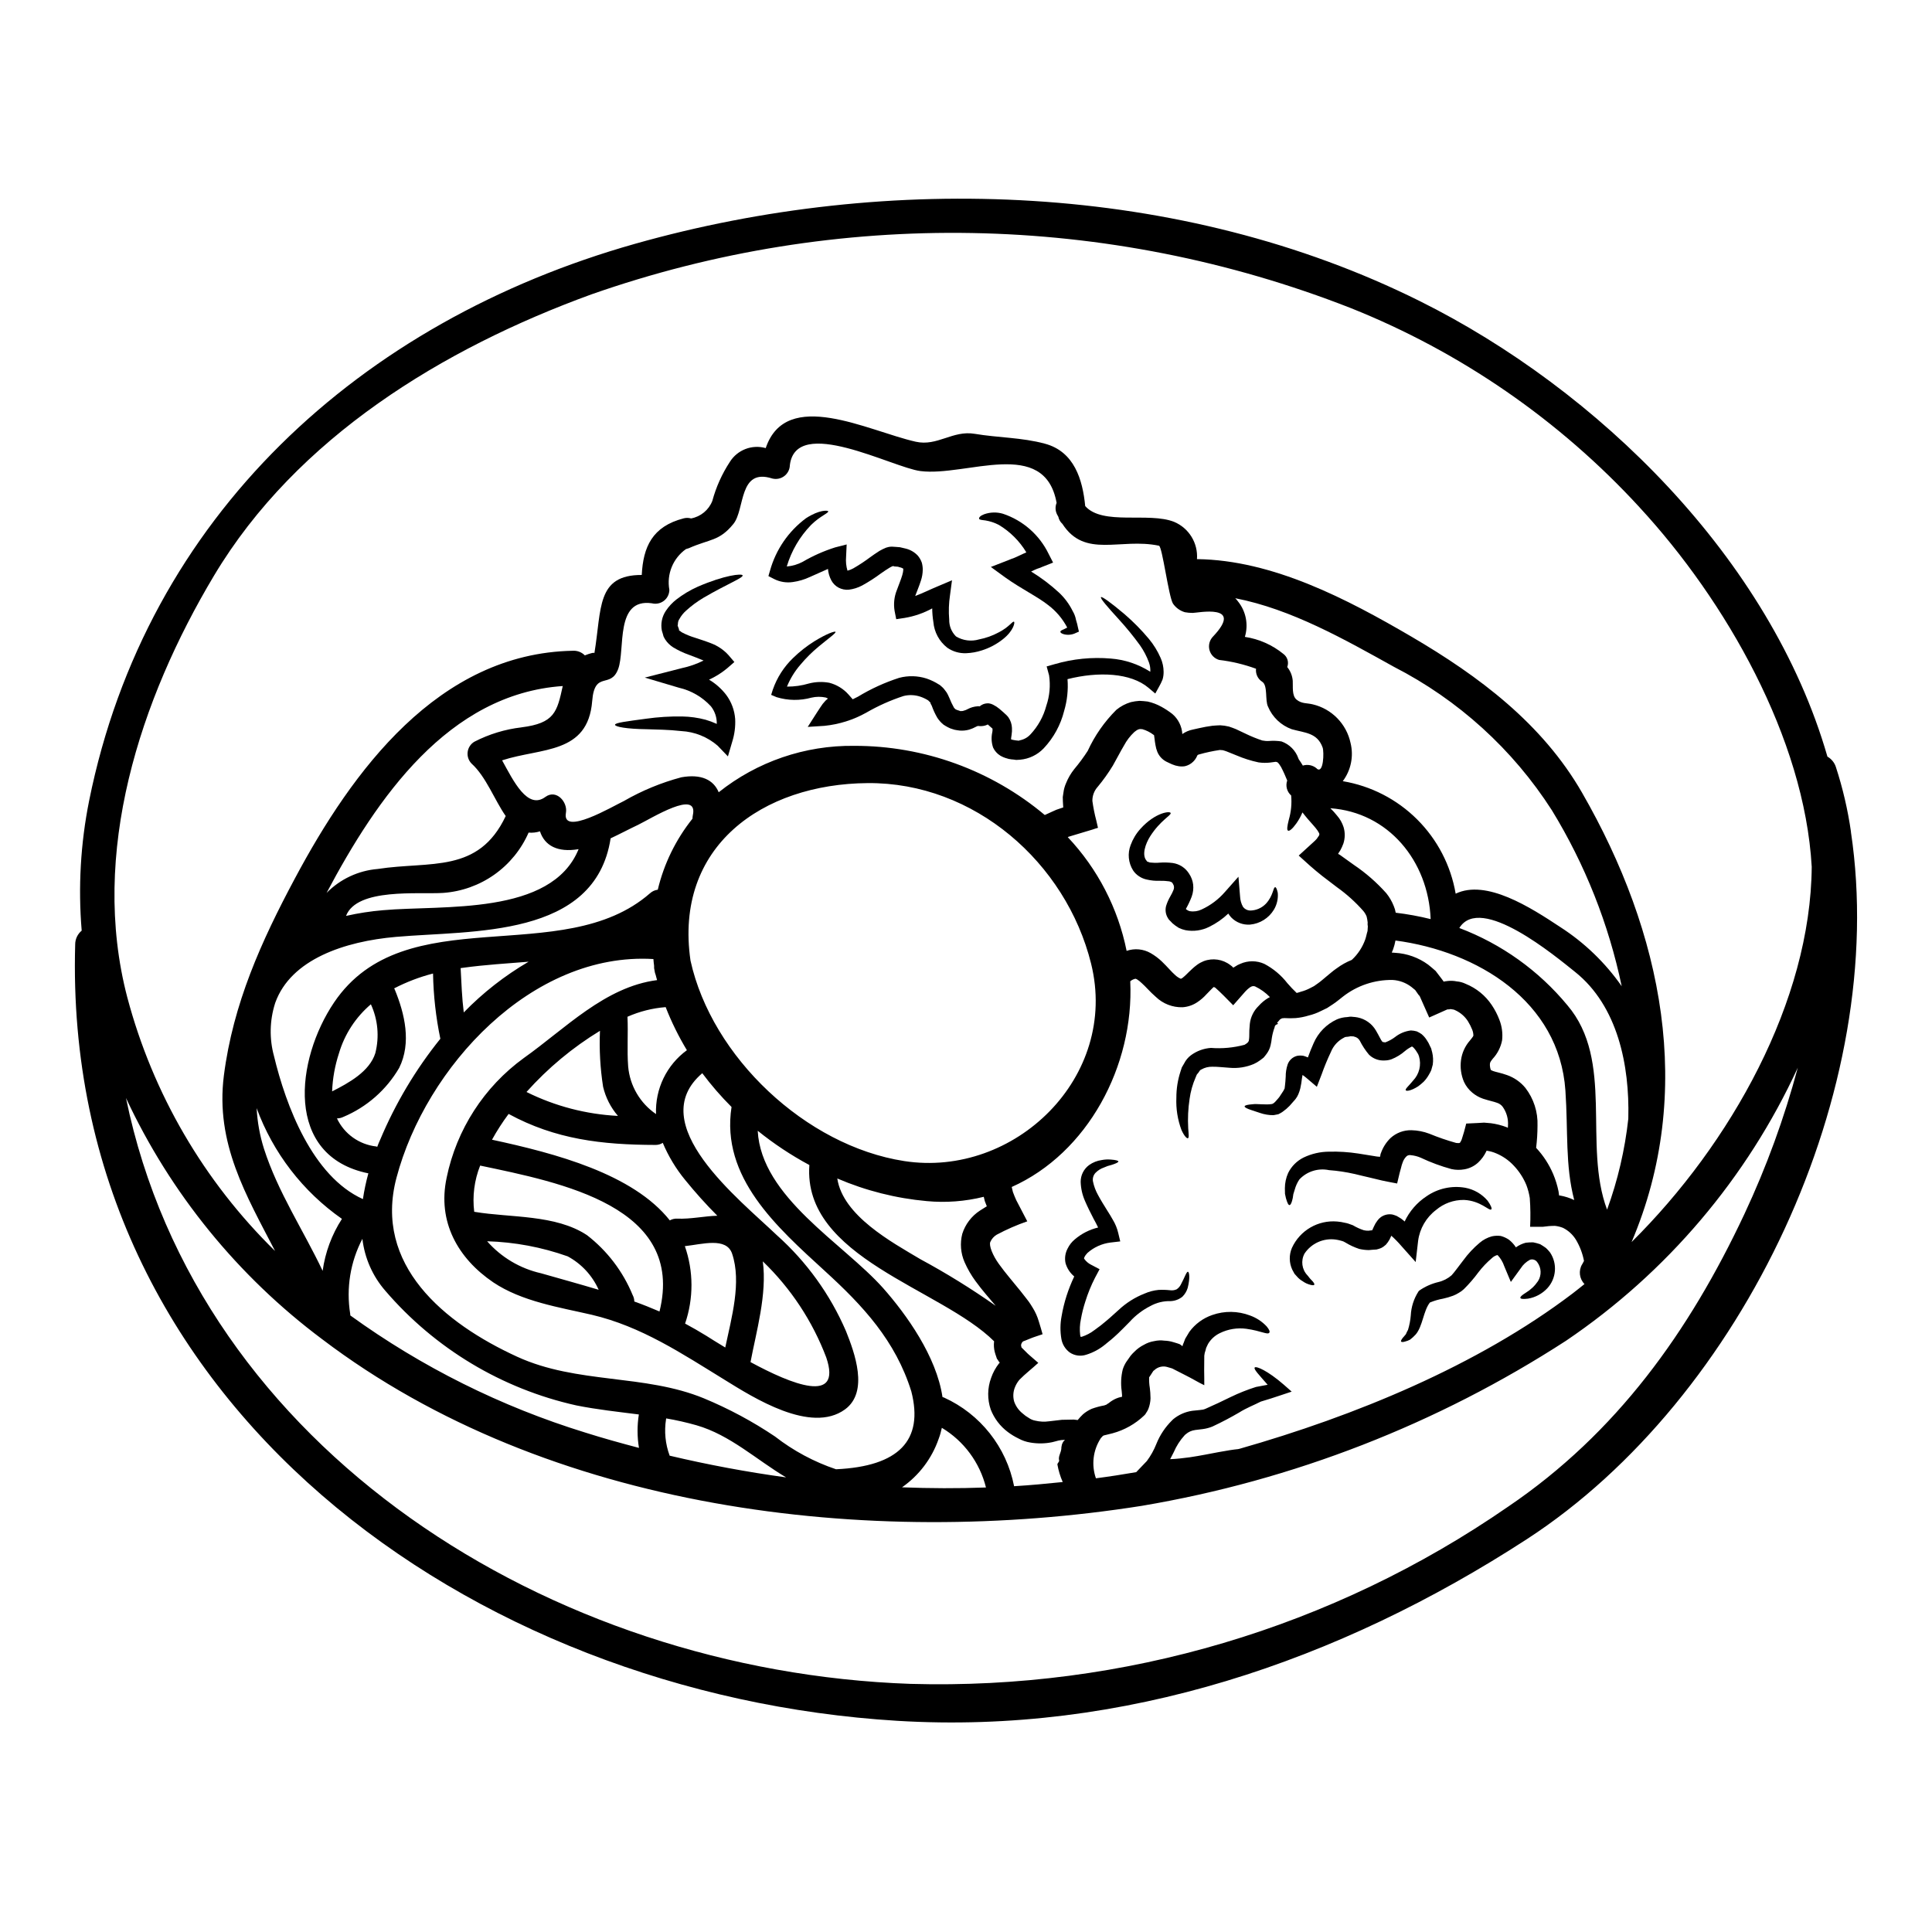 <?xml version="1.0" encoding="UTF-8"?>
<!-- Uploaded to: ICON Repo, www.svgrepo.com, Generator: ICON Repo Mixer Tools -->
<svg fill="#000000" width="800px" height="800px" version="1.1" viewBox="144 144 512 512" xmlns="http://www.w3.org/2000/svg">
 <g>
  <path d="m498.77 370.02-0.031 0.027c-0.035 0.074-0.074 0.148-0.121 0.215 0.102 0.102 0.23 0.176 0.367 0.215 1.227 0.895 2.492 1.781 3.781 2.707l0.004 0.004c3.176 2.137 6.07 4.668 8.617 7.523 0.824 1.023 1.488 2.164 1.969 3.383 0.246 0.57 0.422 1.172 0.523 1.785 3.117 0.367 6.211 0.934 9.258 1.691-0.613-15.473-11.258-28.301-26.578-29.379 0.637 0.613 1.234 1.27 1.785 1.965 0.777 0.887 1.363 1.922 1.719 3.043 0.43 1.43 0.406 2.953-0.059 4.371-0.227 0.625-0.504 1.23-0.828 1.812l-0.246 0.371h-0.004c-0.059 0.082-0.113 0.172-0.156 0.266zm-197.25-52.914c1.969-11.785 0.465-20.766 12.551-20.734 0.371-7.383 2.754-12.859 11.137-15.012 0.637-0.16 1.309-0.148 1.941 0.031 2.551-0.477 4.676-2.231 5.625-4.644 0.992-3.668 2.559-7.156 4.641-10.336 2-3.199 5.879-4.691 9.508-3.66 5.449-16.137 27.16-4.523 39.754-1.691 5.723 1.289 9.781-3.078 15.625-2.094 6.215 1.047 12.488 0.957 18.613 2.617 7.781 2.09 9.996 9.504 10.676 16.531 4.644 5.231 16.797 1.508 23.566 4.184h-0.004c3.93 1.652 6.367 5.625 6.059 9.875 20.121 0.246 39.867 10.629 56.848 20.551 17.906 10.488 34.672 23.043 45.191 41.328 21.348 37.07 30.055 79.371 13.133 119.11 26.332-26.082 47.465-63.863 47.742-99.453-1.941-34.117-22.797-70.543-45.621-95.25l0.004-0.004c-21.238-23.125-47.406-41.18-76.566-52.824-64.496-25.266-135.92-26.539-201.28-3.598-39.211 14.289-78.047 37.883-99.949 74.52-19.625 32.824-32.977 73.586-22.98 111.76 6.773 25.52 20.301 48.738 39.164 67.215-7.57-14.641-15.875-28.484-13.566-46.512 2.43-18.98 9.902-35.562 18.859-52.297 15.133-28.34 37.926-59.582 73.602-60.262 1.191-0.074 2.359 0.375 3.195 1.227 1.309-0.523 2.535-0.859 2.535-0.582zm332.99 47.344c10.215 68.094-28.484 150.12-85.824 187.41-49.945 32.449-106.96 51.832-166.94 48.172-112.74-6.894-221.33-84.074-217.82-205.77 0.004-1.406 0.637-2.738 1.723-3.633-0.965-11.508-0.301-23.098 1.969-34.422 15.195-75.398 71.891-127.03 144.68-147.6 67.277-19.012 144.68-16.336 207.98 15.195 46.977 23.379 92.844 68.094 108.01 120.71 1.066 0.605 1.867 1.59 2.242 2.758 1.824 5.598 3.16 11.344 4 17.176zm-28.223 101.28c5.852-12.488 10.586-25.469 14.148-38.789-13.48 29.277-34.723 54.309-61.422 72.371-34.094 22.09-72.344 36.977-112.4 43.746-72.422 11.441-157.38 1.289-217.27-44.18-22.316-16.691-40.164-38.641-51.953-63.895 19.105 93.117 112.5 151.93 207.89 155.26 56.457 1.613 111.95-14.848 158.41-46.977 28.73-19.473 47.957-46.359 62.602-77.539zm-30.766-25.469c0.34-13.844-2.754-29.625-14.117-38.699-5.168-4.125-25.039-20.766-30.668-11.633 11.16 4.223 21.031 11.273 28.637 20.469 12.551 14.734 4.062 36.977 10.52 54.172 2.84-7.785 4.727-15.883 5.629-24.117 0-0.082-0.031-0.145 0-0.203zm-1.75-34.887c-3.449-16.492-9.707-32.266-18.5-46.637-10.352-16.148-24.797-29.27-41.867-38.023-13.07-7.258-27.16-15.289-42.051-18.18 0.27 0.266 0.516 0.555 0.738 0.863 2.117 2.633 2.797 6.144 1.816 9.383 3.746 0.562 7.277 2.125 10.211 4.523 1.082 0.797 1.496 2.219 1.016 3.473 0.848 1.043 1.355 2.312 1.457 3.648 0.094 1.477-0.277 3.938 1.016 4.984 1.355 1.137 2.754 0.863 4.305 1.258h0.004c5.027 1.195 8.918 5.18 9.996 10.234 0.867 3.512 0.109 7.227-2.059 10.121 7.461 1.25 14.352 4.793 19.711 10.137 5.359 5.34 8.926 12.215 10.203 19.676 8.094-3.879 19.719 3.543 27.781 8.887 6.371 4.109 11.879 9.422 16.223 15.641zm-10.492 73.707c0.184-0.309 0.312-0.613 0.496-0.922-0.375-1.977-1.098-3.875-2.125-5.602-0.828-1.359-2.019-2.461-3.445-3.168-0.68-0.27-1.395-0.445-2.121-0.523-1.082 0-2.164 0.086-3.234 0.246h-3.352c0.125-2.539 0.094-5.086-0.09-7.625-0.18-1.168-0.48-2.312-0.895-3.418-0.789-1.914-1.926-3.668-3.352-5.168-1.293-1.391-2.867-2.492-4.613-3.231-0.789-0.344-1.617-0.582-2.465-0.707-0.035-0.02-0.078-0.031-0.121-0.031l-0.121 0.277h-0.004c-0.52 1.07-1.227 2.039-2.094 2.859-1.023 0.953-2.305 1.582-3.688 1.816-1.121 0.199-2.269 0.18-3.383-0.062-2.801-0.762-5.531-1.77-8.152-3.012-0.832-0.363-1.715-0.59-2.617-0.676-0.387-0.082-0.789 0.008-1.105 0.242-0.516 0.48-0.895 1.086-1.105 1.758-0.16 0.395-0.285 0.809-0.371 1.227l-0.395 1.449c-0.211 0.953-0.461 1.906-0.676 2.828-1.324-0.215-2.754-0.555-4-0.789-1.105-0.277-2.211-0.52-3.289-0.789-1.387-0.309-2.707-0.645-4-0.953v0.004c-2.227-0.508-4.488-0.848-6.766-1.016-2.867-0.602-5.84 0.328-7.844 2.461-0.559 0.828-0.973 1.746-1.234 2.707-0.121 0.43-0.246 0.832-0.371 1.199-0.059 0.367-0.121 0.703-0.152 1.016-0.242 1.18-0.523 1.816-0.832 1.875-0.309 0.059-0.613-0.523-0.984-1.848-0.062-0.34-0.152-0.703-0.246-1.137-0.027-0.43-0.027-0.922-0.027-1.477v0.004c0.004-1.391 0.297-2.762 0.859-4.031 0.883-1.793 2.332-3.242 4.125-4.121 2.09-1 4.375-1.523 6.691-1.539 2.602-0.07 5.207 0.094 7.781 0.492 1.355 0.215 2.754 0.434 4.215 0.676l0.555 0.094 0.211 0.027 0.309 0.031c0.215 0 0.371 0.062 0.492 0l0.062-0.371 0.031-0.184c0.031-0.121-0.062 0.031 0.121-0.395v0.004c0.531-1.516 1.406-2.883 2.555-4 1.508-1.367 3.481-2.106 5.512-2.062 1.629 0.035 3.242 0.348 4.766 0.926 2.316 0.957 4.684 1.773 7.098 2.445 0.984 0.121 0.953-0.031 1.043-0.094 0.18-0.258 0.324-0.535 0.434-0.828 0.43-1.289 0.832-2.703 1.199-4.211 1.043-0.062 2.09-0.094 3.148-0.152l1.574-0.094 1.754 0.152 0.004-0.004c1.461 0.188 2.898 0.551 4.273 1.078 0.098 0.039 0.195 0.094 0.281 0.156 0-0.184 0.027-0.371 0.027-0.523 0.141-1.809-0.359-3.606-1.414-5.078-0.383-0.496-0.91-0.859-1.508-1.043-0.789-0.309-2-0.523-3.691-1.078-1.02-0.352-1.969-0.887-2.801-1.574-0.957-0.785-1.723-1.773-2.246-2.894-0.773-1.812-1.043-3.801-0.785-5.754 0.254-1.926 1.078-3.734 2.359-5.195 0.922-1.109 0.895-1.23 0.922-1.297-0.004-0.539-0.109-1.07-0.309-1.574-0.316-0.777-0.695-1.531-1.137-2.246-0.809-1.262-1.961-2.266-3.32-2.894-0.238-0.145-0.512-0.227-0.789-0.242-0.246 0-0.523-0.152-0.738-0.031l-0.184 0.031h-0.125c-0.168-0.023-0.34 0.008-0.492 0.09l-1.574 0.707-3.043 1.355c-0.523-1.18-1.047-2.363-1.574-3.543l-0.789-1.781-0.184-0.395-0.156-0.141-0.215-0.277-0.789-1.137-1.016-0.832c-1.438-1.102-3.172-1.746-4.984-1.844-4.766-0.078-9.414 1.488-13.168 4.426-0.891 0.676-1.629 1.355-2.676 2.031l-1.504 0.984-1.633 0.789c-1.035 0.527-2.129 0.93-3.262 1.199-1.121 0.348-2.277 0.574-3.445 0.676-0.984 0.062-1.969 0.062-2.953 0-0.676 0.031-0.613 0.031-0.953 0.215-0.309 0.09-0.555 0.613-1.016 1.016l0.246 0.242c0 0.215-0.836 0.152-0.895 0.957l0.004 0.004c-0.336 0.906-0.586 1.844-0.738 2.797-0.074 0.676-0.188 1.344-0.34 2-0.191 0.828-0.559 1.602-1.074 2.277-0.246 0.34-0.508 0.668-0.789 0.984l-0.891 0.676h0.004c-0.52 0.387-1.074 0.715-1.664 0.984-2.035 0.867-4.258 1.219-6.461 1.016-1.848-0.121-3.352-0.309-4.582-0.277-1.016-0.023-2.016 0.23-2.894 0.738-0.371 0.125-0.461 0.395-0.766 0.832-0.152 0.184-0.309 0.34-0.434 0.523l-0.309 0.738c-0.793 1.812-1.332 3.727-1.598 5.691-0.391 2.574-0.516 5.18-0.367 7.781 0.121 1.629 0.246 2.461-0.062 2.644-0.242 0.125-0.953-0.461-1.719-2.184h-0.004c-1.02-2.731-1.48-5.637-1.352-8.551-0.008-2.371 0.367-4.727 1.105-6.981l0.34-1.047c0.184-0.34 0.395-0.707 0.613-1.047 0.422-0.863 1.047-1.613 1.816-2.188 1.543-1.133 3.379-1.805 5.289-1.934 3 0.23 6.016-0.051 8.922-0.832 0.215-0.184 0.492-0.281 0.707-0.492 0.215-0.211 0.246-0.215 0.309-0.371 0.082-0.113 0.125-0.25 0.125-0.391 0.051-0.305 0.082-0.613 0.09-0.922-0.016-1.121 0.035-2.242 0.152-3.356 0.199-1.812 1.027-3.5 2.34-4.769 0.711-0.805 1.539-1.5 2.461-2.059 0.164-0.105 0.34-0.195 0.523-0.273-1.133-1.176-2.465-2.137-3.938-2.836-0.395-0.145-0.836-0.086-1.18 0.156-0.148 0.066-0.281 0.16-0.395 0.277-0.211 0.145-0.406 0.309-0.582 0.492-0.262 0.246-0.512 0.508-0.742 0.785-0.922 1.078-1.906 2.184-2.891 3.289-1.602-1.629-3.481-3.566-4.769-4.676-0.461-0.242-0.371-0.121-0.492-0.09-0.031 0-0.789 0.789-1.91 1.938h0.004c-0.676 0.746-1.441 1.406-2.277 1.969-1.172 0.809-2.543 1.285-3.965 1.383-2.644 0.078-5.207-0.918-7.109-2.758-1.574-1.355-2.703-2.754-3.75-3.66-0.391-0.387-0.824-0.727-1.293-1.016-0.281-0.094-0.34-0.152-0.465-0.094-0.465 0.117-0.895 0.34-1.258 0.648 1.047 22.434-11.289 45.527-31.41 54.512 0.094 0.43 0.215 0.895 0.309 1.324l0.395 1.016h-0.004c0.305 0.781 0.664 1.543 1.082 2.273 0.789 1.508 1.574 3.016 2.34 4.492h-0.004c-2.785 0.965-5.492 2.148-8.094 3.539-0.746 0.445-1.34 1.113-1.691 1.91-0.43 0.922 0.617 3.598 2.305 5.902 1.691 2.363 3.723 4.676 5.66 7.086 0.496 0.613 0.988 1.227 1.449 1.848l0.734 0.953 0.523 0.766c0.215 0.312 0.371 0.586 0.555 0.895h0.004c0.691 1.113 1.227 2.312 1.598 3.57 0.34 1.137 0.789 2.523 1.016 3.445-1.043 0.371-2.43 0.789-3.168 1.105l-1.289 0.523-0.645 0.246c-0.277 0.121-0.121 0.09-0.184 0.152h-0.004c-0.199 0.191-0.336 0.441-0.395 0.711 0.062 0.121-0.121 0.242 0.031 0.395 0.027 0.066 0.035 0.141 0.031 0.215 0.031 0.062-0.062 0.031 0.062 0.184l0.395 0.395c0.617 0.555 0.957 1.016 1.723 1.664 0.766 0.648 1.539 1.352 2.305 2-1.66 1.535-3.445 2.891-5.016 4.492h0.004c-0.473 0.562-0.855 1.195-1.137 1.875-0.523 1.227-0.609 2.594-0.25 3.875 0.434 1.25 1.211 2.348 2.25 3.168 0.496 0.453 1.043 0.852 1.629 1.18 0.496 0.352 1.062 0.594 1.66 0.711 1.219 0.297 2.481 0.363 3.723 0.184 1.137-0.121 2.273-0.281 3.387-0.395 1.074-0.031 2.121-0.031 3.148-0.059 0.34 0.027 0.676 0.059 1.043 0.121v0.004c0.438-0.543 0.914-1.059 1.418-1.539 0.695-0.59 1.473-1.078 2.305-1.445 1.082-0.391 2.191-0.691 3.324-0.895 0.309-0.09 0.371-0.152 0.586-0.215 0.168-0.145 0.352-0.27 0.551-0.367 0.621-0.52 1.316-0.945 2.062-1.266 0.406-0.172 0.828-0.305 1.258-0.391l0.246-0.031v-0.523l-0.09-1.016c-0.273-1.91-0.18-3.852 0.277-5.723 0.223-0.695 0.531-1.355 0.922-1.969l0.586-0.832 0.582-0.832v0.004c0.312-0.387 0.652-0.746 1.016-1.082 0.723-0.738 1.566-1.352 2.492-1.812 0.848-0.5 1.781-0.832 2.754-0.984 0.887-0.207 1.805-0.246 2.703-0.121 0.805 0.023 1.598 0.156 2.363 0.395l1.016 0.309c0.309 0.121 0.676 0.211 0.676 0.242l0.246 0.152c0.121 0.094 0.367 0.34 0.492 0.34h0.004c0.035-0.211 0.098-0.418 0.184-0.617 0.051-0.086 0.094-0.176 0.121-0.273l0.395-1.047c0.371-0.613 0.738-1.262 1.109-1.848 1.523-2.07 3.641-3.625 6.07-4.457 3.234-1.133 6.762-1.09 9.965 0.121 1.699 0.602 3.231 1.602 4.461 2.922 0.707 0.863 0.895 1.387 0.676 1.66-0.461 0.617-2.152-0.492-6.059-1.043-2.398-0.324-4.84 0.07-7.012 1.137-1.32 0.625-2.426 1.633-3.168 2.894-0.148 0.355-0.312 0.703-0.492 1.043l-0.152 0.617c-0.18 0.465-0.293 0.949-0.34 1.445 0 1.289-0.031 2.582-0.031 3.91 0.031 1.258 0.031 2.582 0.031 3.906-1.508-0.707-3.352-1.848-5.199-2.754-0.926-0.492-1.91-0.984-2.894-1.477v-0.008c-0.297-0.168-0.617-0.293-0.953-0.367l-0.645-0.184v-0.004c-1.223-0.398-2.562-0.105-3.508 0.77-0.094 0.152-0.152 0.031-0.371 0.34l-0.555 0.863-0.492 0.738h0.004c-0.035 0.945 0.027 1.895 0.184 2.828l0.121 1.199 0.062 1.535c-0.031 0.945-0.219 1.875-0.555 2.758l-0.242 0.523-0.129 0.207c0 0.031-0.461 0.738-0.461 0.738l0.004 0.004c-0.051 0.031-0.09 0.074-0.125 0.121l-0.164 0.18c-2.352 2.246-5.231 3.871-8.367 4.723-1.445 0.395-2.273 0.523-2.43 0.613-0.152 0.09-0.152 0.094-0.281 0.215-0.121 0.215-0.277 0.242-0.461 0.523l0.004 0.004c-2.035 3.141-2.5 7.047-1.262 10.578 3.566-0.461 7.137-1.016 10.676-1.629l2.797-2.922v0.004c1.055-1.41 1.914-2.949 2.555-4.586 0.934-2.332 2.344-4.445 4.133-6.203l0.309-0.309c1.453-1.203 3.211-1.98 5.078-2.246 0.859-0.121 1.535-0.121 2.09-0.211v-0.004c0.477-0.02 0.945-0.121 1.383-0.305 2.242-0.988 4.488-2.035 6.734-3.148 2.152-1.039 4.375-1.922 6.648-2.644 1.074-0.215 2.121-0.395 3.106-0.582-2.273-2.617-3.812-4.184-3.418-4.586 0.398-0.402 3.352 0.789 7.723 4.586l2.062 1.816-2.957 0.984c-1.574 0.523-3.32 1.105-5.227 1.66-1.785 0.922-3.723 1.629-5.785 2.922-2.027 1.18-4.398 2.465-7.043 3.691l0.004-0.004c-0.816 0.336-1.676 0.562-2.555 0.676-0.789 0.125-1.508 0.152-2.031 0.246v0.004c-0.91 0.117-1.766 0.5-2.461 1.105l-0.152 0.121-0.184 0.184c-1.199 1.316-2.168 2.828-2.863 4.465-0.309 0.613-0.645 1.227-0.953 1.848 1.75-0.062 3.543-0.281 5.168-0.496 2.922-0.43 5.539-0.984 7.723-1.383 2.184-0.398 3.906-0.676 5.117-0.789l0.395-0.09c30.395-8.66 62.977-21.965 88.258-41.16 1.047-0.789 2.094-1.66 3.148-2.492v0.004c-1.371-1.402-1.633-3.547-0.633-5.234zm-2.09-17.043c-2.43-9.289-1.598-18.148-2.34-29.039-1.629-23.688-23.348-36.883-45.035-39.754-0.145 0.781-0.348 1.555-0.613 2.305-0.105 0.305-0.23 0.602-0.371 0.891 0.309 0.031 0.582 0.031 0.863 0.062 3.176 0.172 6.231 1.266 8.797 3.148 0.676 0.555 1.324 1.078 1.969 1.66l1.508 1.969 0.613 0.832c0.004 0.02 0.016 0.043 0.031 0.059l0.062-0.031c0.152 0-0.34-0.027 0.863-0.152l-0.004-0.004c0.844-0.109 1.695-0.074 2.523 0.098 0.82 0.066 1.621 0.285 2.363 0.645 2.816 1.137 5.227 3.098 6.914 5.621 0.828 1.227 1.508 2.547 2.031 3.934 0.668 1.711 0.91 3.559 0.711 5.387-0.352 1.844-1.215 3.551-2.492 4.922-0.707 0.891-0.676 0.984-0.738 1.352h-0.004c-0.027 0.523 0.047 1.043 0.219 1.539 0.152 0.152-0.152 0 0.582 0.34 0.738 0.281 2.094 0.492 3.723 1.078 1.898 0.66 3.582 1.832 4.863 3.383 2.215 2.859 3.359 6.41 3.227 10.027-0.008 1.961-0.129 3.926-0.367 5.875 1.902 2.035 3.434 4.391 4.523 6.953 0.621 1.477 1.094 3.012 1.414 4.582 0.215 1.289 0.121 1.078 0.152 1.105 0.121 0-0.121-0.027 0.246 0 1.305 0.23 2.57 0.637 3.766 1.203zm-54.711-72.602c-0.059-0.324-0.07-0.656-0.031-0.984-0.055-0.531-0.148-1.055-0.277-1.574-0.211-0.523-0.504-1.012-0.863-1.449-2.078-2.359-4.418-4.473-6.981-6.297-1.324-1.016-2.644-2.031-3.91-2.984-2.305-1.816-4.367-3.691-6.242-5.414 1.324-1.227 2.644-2.398 3.906-3.566 0.32-0.277 0.617-0.574 0.895-0.895l0.211-0.309 0.094-0.152c0.184-0.184 0.152-0.277 0.277-0.395 0.062-0.277 0.309-0.277-0.395-1.324-0.617-0.891-1.633-1.938-2.555-3.016-0.461-0.551-0.953-1.137-1.445-1.781v0.004c-0.422 1.004-0.949 1.965-1.574 2.859-1.137 1.598-1.91 2.152-2.246 1.969-0.34-0.184-0.242-1.105 0.215-2.922v0.004c0.605-2.078 0.812-4.25 0.613-6.402-1.125-0.984-1.539-2.555-1.043-3.969-0.461-1.137-0.984-2.34-1.629-3.57-0.738-1.18-0.863-1.289-1.387-1.387-0.246 0-0.281 0.062-1.387 0.184l0.004 0.004c-1.062 0.133-2.141 0.121-3.199-0.031-1.992-0.422-3.941-1.039-5.816-1.84-0.863-0.34-1.75-0.707-2.676-1.078-0.43-0.184-0.645-0.184-0.984-0.309-0.277-0.031-0.461-0.031-0.766-0.062-1.859 0.273-3.703 0.668-5.512 1.18-0.395 0.121-0.34 0.121-0.395 0.184-0.055 0.051-0.098 0.113-0.121 0.188-0.246 0.594-0.613 1.129-1.078 1.574-0.605 0.59-1.359 0.996-2.184 1.18-0.539 0.082-1.09 0.082-1.629 0-0.594-0.09-1.176-0.254-1.727-0.492-0.52-0.242-1.043-0.461-1.574-0.734-1.066-0.559-1.902-1.473-2.359-2.586-0.23-0.574-0.395-1.172-0.492-1.785-0.062-0.309-0.09-0.613-0.152-0.926l-0.062-0.52c-0.184-1.633-0.152-1.078-0.277-1.262-0.891-0.688-1.902-1.199-2.984-1.508-0.789-0.121-1.199 0-2.121 0.738v0.004c-1.113 1.035-2.043 2.254-2.754 3.598-0.922 1.539-1.816 3.32-2.953 5.32-1.191 1.961-2.531 3.836-4 5.602-0.93 1.023-1.438 2.363-1.418 3.75 0.242 1.762 0.59 3.512 1.047 5.231l0.395 1.723c0.121 0.184-0.031 0.211-0.184 0.242l-0.434 0.121-0.832 0.281-3.383 1.016-2.617 0.789h0.004c-0.18 0.043-0.355 0.105-0.523 0.188 7.918 8.391 13.32 18.832 15.598 30.145 2.121-0.738 4.457-0.512 6.398 0.613 1.07 0.617 2.062 1.363 2.953 2.215 1.508 1.445 2.555 2.754 3.477 3.543 0.438 0.426 0.949 0.77 1.508 1.016h0.031c0.094-0.055 0.199-0.098 0.305-0.121 0.391-0.293 0.762-0.613 1.109-0.957 0.492-0.461 0.957-0.984 1.66-1.598l0.523-0.461 0.707-0.555c0.539-0.391 1.125-0.715 1.742-0.965 2.379-0.91 5.066-0.516 7.082 1.043 0.789 0.555 0.617 0.586 0.738 0.676l0.184-0.09 0.059-0.031c0.062-0.031-0.059 0.062 0.246-0.152h0.008c0.43-0.301 0.895-0.551 1.383-0.738 2.027-0.906 4.34-0.906 6.367 0 2.387 1.254 4.477 3.008 6.129 5.137 0.777 0.902 1.598 1.766 2.461 2.582 0.371-0.09 0.766-0.215 1.227-0.371l0.004 0.004c0.789-0.215 1.551-0.512 2.277-0.891l1.074-0.555 1.047-0.738c0.676-0.461 1.477-1.18 2.246-1.816 0.891-0.703 1.66-1.445 2.754-2.184h0.004c1.223-0.906 2.555-1.648 3.969-2.215 1.609-1.488 2.832-3.348 3.566-5.414 0.277-0.789 0.371-1.508 0.613-2.242 0.016-0.434 0.047-0.863 0.078-1.297zm-13.504-41.723c1.816 1.445 1.938-4.465 1.539-5.602-1.418-3.969-4.723-3.879-8.184-4.859-2.848-1.027-5.133-3.203-6.297-5.996-0.832-1.691 0-5.598-1.535-6.582-1.16-0.746-1.793-2.082-1.637-3.449-3.156-1.16-6.438-1.945-9.781-2.336-1.254-0.371-2.223-1.367-2.559-2.633-0.332-1.266 0.02-2.613 0.93-3.551 8.457-8.918-4.246-6.242-5.414-6.273v-0.004c-0.684 0-1.363-0.062-2.031-0.184-1.281-0.375-2.391-1.176-3.148-2.273-1.18-1.91-2.828-15.137-3.719-15.352-10.277-2.152-19.598 3.477-25.586-5.785-0.551-0.492-0.93-1.148-1.078-1.875-0.121-0.246-0.242-0.434-0.367-0.676-0.457-0.945-0.492-2.043-0.094-3.016-3.168-17.504-23.93-6.891-36.086-8.43-7.477-0.953-32.977-14.828-34.605-1.574-0.02 1.141-0.566 2.215-1.477 2.902-0.914 0.691-2.09 0.926-3.199 0.641-8.953-2.859-7.168 8.184-10.277 12.027-3.781 4.648-6.184 3.938-11.871 6.465v-0.004c-0.23 0.086-0.469 0.156-0.707 0.215-3.441 2.438-5.16 6.648-4.402 10.801-0.008 1.141-0.543 2.219-1.449 2.914-0.91 0.695-2.086 0.938-3.195 0.652-9.84-1.383-6.984 12.184-8.918 17.414-2.031 5.41-6.246 0.242-6.891 8.52-1.137 14.117-13.504 12.305-23.871 15.688 3.016 5.477 6.738 13.199 11.473 9.691 2.926-2.125 5.938 1.383 5.445 4.184-1.18 6.363 12.398-1.691 15.383-3.109h-0.004c4.769-2.746 9.879-4.856 15.199-6.273 5.32-0.953 8.555 0.707 9.906 3.969v-0.004c10.188-8.117 22.871-12.465 35.898-12.301 18.473-0.039 36.363 6.457 50.512 18.332 0.707-0.34 1.445-0.676 2.152-0.984 0.605-0.297 1.234-0.547 1.879-0.738l0.832-0.277h0.031c0-0.062-0.031-0.371-0.094-1.574 0-0.367-0.031-0.789-0.031-1.18l0.184-1.227c0.105-0.84 0.336-1.66 0.676-2.434 0.539-1.352 1.277-2.613 2.184-3.75 1.293-1.535 2.484-3.148 3.57-4.832 1.859-4.055 4.434-7.742 7.598-10.891 1.133-0.926 2.441-1.617 3.844-2.031 0.75-0.176 1.508-0.289 2.277-0.336 0.738 0.031 1.48 0.094 2.184 0.184 1.246 0.285 2.449 0.738 3.57 1.355 1.035 0.562 2.019 1.211 2.949 1.934 1.574 1.34 2.527 3.262 2.648 5.324 0.824-0.582 1.762-0.984 2.754-1.184 1.18-0.246 2.246-0.523 3.445-0.738 0.617-0.09 1.18-0.184 1.785-0.277 0.645-0.062 1.383-0.094 2.059-0.125 0.781 0.039 1.555 0.152 2.312 0.34 0.613 0.215 1.383 0.465 1.844 0.676 0.895 0.434 1.785 0.863 2.676 1.262l-0.004 0.004c1.406 0.676 2.852 1.262 4.332 1.75 0.586 0.121 1.188 0.164 1.785 0.125 1.098-0.09 2.203-0.047 3.289 0.121 2.109 0.746 3.766 2.41 4.492 4.523 0.027 0.074 0.059 0.145 0.094 0.215 0.367 0.523 0.734 1.078 1.074 1.664 1.297-0.406 2.707-0.102 3.723 0.797zm-109.35 103.98c29.289 4.523 56.973-22.301 49.527-52.324-6.644-26.766-30.945-48.082-59.219-47.84-27.871 0.215-51.34 16.766-46.941 47.039 5.629 25.559 30.574 49.094 56.633 53.125zm42.02 74.629c0.062-0.371 0.645-0.613 0.492-0.738-0.559-0.004-1.117 0.059-1.66 0.184-0.492 0.121-0.859 0.246-1.66 0.434-1.895 0.387-3.844 0.418-5.75 0.09-1.105-0.172-2.172-0.535-3.148-1.074-1-0.48-1.949-1.059-2.832-1.723-2.031-1.52-3.598-3.578-4.523-5.941-0.938-2.723-0.906-5.691 0.094-8.395 0.484-1.402 1.199-2.711 2.121-3.879 0.031-0.031 0.184-0.152 0.184-0.215l-0.152-0.09c-0.031-0.062-0.309-0.492-0.461-0.707l-0.152-0.184-0.184-0.555c-0.152-0.395-0.277-0.832-0.395-1.258l-0.004-0.004c-0.215-0.875-0.277-1.781-0.184-2.68 0-0.031 0.031-0.062 0.031-0.121-14.113-14.055-50.758-22.121-48.969-46.723-4.836-2.594-9.418-5.633-13.688-9.078 0.922 17.598 22.582 29.75 33.223 41.684 6.184 6.988 14.148 18.105 15.742 28.887h0.004c0.125 0.055 0.258 0.098 0.391 0.125 9.633 4.367 16.555 13.125 18.582 23.5 4.582-0.281 8.363-0.645 12.887-1.109-0.656-1.484-1.133-3.043-1.41-4.644v-0.031c0-0.34 0.523-0.676 0.461-1.043-0.309-1.047 0.523-2.062 0.586-3.199-0.012-0.188 0.008-0.375 0.059-0.555l0.062-0.34c0.047-0.219 0.133-0.426 0.254-0.617zm-20.137-62.633v-0.031l-0.523-1.352c-0.09-0.371-0.184-0.789-0.277-1.141h0.004c-4.938 1.227-10.043 1.613-15.109 1.141-8.168-0.738-16.172-2.762-23.711-5.996 1.477 9.871 14.457 16.887 21.996 21.375h-0.004c6.902 3.723 13.574 7.856 19.988 12.367-1.66-1.969-3.543-4.059-5.352-6.551h-0.004c-1.141-1.559-2.113-3.242-2.891-5.012-1.035-2.367-1.25-5.008-0.613-7.508 0.801-2.531 2.453-4.707 4.676-6.156 1.285-0.832 1.719-1.062 1.82-1.137zm-0.215 74.508c-1.641-6.613-5.848-12.305-11.691-15.812-0.207 1.004-0.492 1.992-0.855 2.953-1.805 5.188-5.199 9.676-9.703 12.816 7.41 0.289 14.824 0.32 22.238 0.043zm-39.715-4.828c16.613-0.77 23.258-7.641 19.938-20.613-4.184-13.441-12.797-22.703-22.918-31.93-12.707-11.633-27.621-24.797-24.73-43.469h-0.004c-2.797-2.793-5.387-5.785-7.754-8.949-15.719 13.441 9.875 33.457 19.809 42.973h0.004c7.859 7.031 14.098 15.691 18.273 25.379 2.273 5.691 6.121 16.059-0.246 20.734-9.055 6.613-24.332-3.148-31.883-7.812-11.32-6.953-22.086-14.168-35.25-17.258-8.66-2-18.5-3.508-26.086-8.586-9.383-6.363-14.859-16.055-12.367-27.715h-0.004c2.625-12.766 9.922-24.09 20.469-31.746 10.98-7.781 21.473-18.859 35.312-20.641-0.121-0.465-0.277-0.895-0.371-1.355-0.156-0.375-0.258-0.773-0.305-1.18-0.113-0.41-0.156-0.84-0.121-1.266-0.094-0.613-0.125-1.18-0.184-1.781-32.207-1.938-60.328 28.609-68.094 57.984-6.09 23.074 12.594 38.52 31.992 47.406 15.938 7.293 33.684 4.523 49.527 11.043h-0.004c6.586 2.734 12.883 6.113 18.801 10.094 4.867 3.785 10.34 6.723 16.184 8.688zm-22.672-28.395c10.891 5.902 24.305 11.32 20.074-1.199v-0.004c-3.648-9.641-9.398-18.352-16.828-25.5 1.176 8.676-1.75 18.703-3.258 26.703zm9.414 30.547c-7.871-4.676-14.797-11.23-23.75-13.812-2.641-0.75-5.32-1.359-8.027-1.816-0.027 0.062 0 0.125-0.027 0.184-0.523 3.258-0.195 6.598 0.953 9.691 10.145 2.398 20.422 4.32 30.84 5.754zm-16.117-34.426c1.66-7.871 4.363-17.285 1.816-24.855-1.508-4.461-7.938-2.492-12.52-2h-0.004c2.32 6.641 2.34 13.867 0.062 20.52 1.879 1.016 3.785 2.094 5.66 3.258 0.969 0.621 2.727 1.727 4.973 3.078zm-8.598-141.02c1.574-7.086-11.02 0.832-14.52 2.523-2.34 1.105-4.766 2.402-7.262 3.57-4.09 26.547-36.699 24.332-56.906 26.117-13.535 1.18-27.812 5.902-31.965 17.445-0.031 0.059-0.031 0.121-0.059 0.184-1.438 4.531-1.535 9.379-0.277 13.965 3.148 13.102 10.152 31.84 23.566 37.898h-0.004c0.34-2.305 0.824-4.582 1.445-6.828-22.391-4.555-19.254-30.207-9.105-45.266 18.793-27.871 60.508-8.66 83.734-28.949h0.004c0.57-0.523 1.289-0.855 2.062-0.953 1.641-6.875 4.781-13.301 9.195-18.824 0.004-0.297 0.031-0.59 0.09-0.883zm6.492 106.1v0.004c-3-3.012-5.844-6.176-8.52-9.477-2.445-2.973-4.445-6.289-5.938-9.84-0.566 0.371-1.23 0.566-1.91 0.555-14.242-0.031-26.547-1.477-38.941-8.215v0.004c-1.621 2.172-3.09 4.453-4.402 6.828 16.859 3.629 37.344 9.055 47.125 21.379h0.004c0.598-0.34 1.281-0.5 1.969-0.461 3.508 0.152 7.199-0.68 10.613-0.773zm-8.062-43.863c-2.195-3.637-4.078-7.457-5.625-11.414-3.496 0.273-6.914 1.137-10.121 2.551 0.211 4.402-0.152 8.828 0.184 13.199v-0.004c0.449 5.094 3.156 9.715 7.383 12.598-0.262-6.656 2.805-13.004 8.18-16.93zm-7.258 69.246c6.891-27.809-26.023-34.145-47.527-38.668-1.547 3.883-2.09 8.098-1.574 12.246 0.062 0.027 0.121 0 0.184 0.027 9.383 1.574 21.348 0.648 29.684 6.156h0.004c5.363 4.144 9.543 9.629 12.121 15.898 0.281 0.523 0.43 1.102 0.43 1.695 2.25 0.797 4.457 1.691 6.68 2.644zm-5.445 36.148h0.004c-0.492-2.934-0.5-5.926-0.031-8.859-5.539-0.707-11.074-1.297-16.582-2.402-19.715-4.398-37.473-15.062-50.621-30.395-3.359-3.867-5.469-8.66-6.062-13.746-3.195 6.102-4.328 13.07-3.231 19.871 0.023 0.141 0.035 0.285 0.031 0.43 18.918 13.68 39.953 24.164 62.262 31.039 4.664 1.477 9.434 2.797 14.234 4.062zm-5.566-87.98c-1.918-2.219-3.266-4.871-3.938-7.723-0.766-4.906-1.043-9.871-0.828-14.828-7.254 4.418-13.812 9.879-19.473 16.211 7.559 3.758 15.809 5.914 24.238 6.34zm-10.43-70.691c-5.598 0.953-9.012-0.957-10.234-4.723-0.973 0.312-1.996 0.426-3.016 0.336-1.957 4.477-5.102 8.328-9.09 11.145-3.988 2.816-8.672 4.488-13.547 4.836-6.492 0.43-22.855-1.414-25.746 6.094h0.004c3.219-0.727 6.488-1.23 9.781-1.508 15.824-1.418 44.652 1.535 51.848-16.18zm5.32 116.77c-1.684-3.781-4.57-6.894-8.211-8.859-6.863-2.438-14.066-3.789-21.348-4 3.75 4.269 8.758 7.242 14.305 8.488 5.289 1.512 10.336 2.898 15.254 4.371zm-20.469-149.05c8.797-1.105 9.445-4.09 10.949-10.949-30.332 2.09-49.277 29.719-62.582 54.816h0.004c3.609-3.664 8.41-5.91 13.535-6.336 13.965-2.152 26.699 1.289 33.93-14.027-2.953-4.215-5.199-10.426-9.055-13.906-0.797-0.812-1.176-1.949-1.031-3.078s0.801-2.129 1.777-2.711c3.902-2.008 8.129-3.297 12.488-3.805zm1.879 62.109c-5.602 0.461-11.383 0.789-17.289 1.598l-0.703 0.094c0.211 3.938 0.34 7.871 0.832 11.75h-0.004c5.09-5.234 10.871-9.754 17.176-13.438zm-23.367 20.418c-1.184-5.688-1.832-11.477-1.938-17.289-3.574 0.922-7.031 2.242-10.309 3.938 0.059 0.09 0.113 0.184 0.156 0.281 2.676 6.492 4.465 14.168 1.18 20.793-3.394 5.82-8.586 10.379-14.797 12.988-0.527 0.254-1.105 0.391-1.691 0.395 1.945 4.125 5.894 6.941 10.43 7.441l0.242 0.094c0.246-0.645 0.492-1.297 0.789-1.91v0.004c4.035-9.613 9.398-18.613 15.938-26.734zm-17.227 3.785c1.094-4.316 0.68-8.875-1.184-12.922-4.019 3.418-6.961 7.93-8.457 12.988-1.07 3.266-1.684 6.66-1.816 10.094 4.352-2.211 9.918-5.227 11.457-10.148zm-13.965 57.723c0.676-4.91 2.422-9.613 5.113-13.777-10.359-7.238-18.25-17.48-22.605-29.344 0.188 3.644 0.84 7.254 1.934 10.734 3.684 11.5 10.422 21.559 15.559 32.387z"/>
  <path d="m554.79 475.93c1.973 2.949 1.668 6.863-0.734 9.473-1.359 1.453-3.156 2.422-5.117 2.754-1.289 0.152-1.969 0.09-2.027-0.215-0.059-0.309 0.461-0.738 1.445-1.355 1.289-0.777 2.391-1.824 3.231-3.074 0.992-1.559 0.906-3.574-0.215-5.043-0.43-0.609-1.207-0.859-1.91-0.621-1.004 0.531-1.855 1.32-2.461 2.281l-2.613 3.598-1.754-4.184c-0.359-1.062-0.934-2.039-1.695-2.863-0.121-0.121-0.121 0.031-0.121-0.09-0.09 0.121-0.031-0.031-0.184 0.062-0.484 0.16-0.926 0.43-1.293 0.789-1.309 1.109-2.496 2.359-3.543 3.723-1.164 1.582-2.449 3.074-3.844 4.457-0.418 0.398-0.883 0.738-1.387 1.016-0.469 0.293-0.961 0.539-1.473 0.738-0.875 0.328-1.77 0.59-2.68 0.785-1.191 0.215-2.356 0.555-3.473 1.016-1.75 2.215-1.906 6.336-3.781 8.488l-0.004 0.004c-0.449 0.492-0.945 0.945-1.477 1.352-0.371 0.199-0.77 0.355-1.18 0.461-0.645 0.215-1.047 0.215-1.18 0.062-0.133-0.152 0.059-0.555 0.492-1.078 0.184-0.242 0.523-0.555 0.766-0.895v0.004c0.156-0.395 0.34-0.777 0.555-1.141 0.387-1.25 0.633-2.539 0.738-3.844 0.113-2.231 0.801-4.391 2-6.273l0.094-0.152 0.215-0.184v-0.004c1.512-1.039 3.203-1.789 4.984-2.215 1.297-0.301 2.5-0.914 3.508-1.785 0.789-0.832 1.938-2.492 3.106-3.969v0.004c1.246-1.719 2.703-3.281 4.328-4.644 0.945-0.812 2.062-1.398 3.262-1.727 0.777-0.168 1.578-0.203 2.363-0.094 0.766 0.211 1.496 0.543 2.152 0.988 0.723 0.57 1.348 1.254 1.848 2.027 0.789-0.566 1.676-0.984 2.617-1.227 0.652-0.082 1.309-0.113 1.969-0.098 0.625 0.121 1.242 0.285 1.844 0.492 0.52 0.305 1.023 0.633 1.508 0.984 0.418 0.383 0.785 0.781 1.121 1.215z"/>
  <path d="m538.24 462.21c0.922 1.289 1.18 2.094 0.984 2.273-0.555 0.586-2.754-2.305-7.32-2.492v0.004c-2.68-0.02-5.277 0.918-7.324 2.648-2.625 1.988-4.34 4.945-4.766 8.211l-0.645 5.602-3.812-4.277-0.004-0.004c-0.812-0.949-1.684-1.844-2.617-2.676h-0.027c-0.125 0.281-0.281 0.617-0.465 0.988-0.277 0.496-0.605 0.957-0.984 1.383-0.383 0.359-0.816 0.664-1.293 0.891-0.195 0.09-0.402 0.164-0.613 0.219l-0.125 0.027-0.43 0.125h-0.121l-0.281 0.027-0.551 0.031-1.109 0.094c-0.848-0.012-1.695-0.117-2.523-0.305-1.301-0.43-2.551-1.008-3.719-1.727-0.152-0.094-0.309-0.152-0.461-0.246s-0.523-0.152-0.789-0.242l0.004-0.004c-0.445-0.121-0.898-0.211-1.355-0.273-3.211-0.414-6.383 1.027-8.184 3.719-1.023 1.895-0.707 4.234 0.789 5.785 0.43 0.578 0.902 1.125 1.414 1.629 0.34 0.43 0.492 0.707 0.371 0.863-0.121 0.152-0.395 0.152-0.922 0.027h-0.004c-0.777-0.18-1.512-0.512-2.156-0.984-0.543-0.312-1.031-0.711-1.445-1.18l-0.707-0.789c-0.184-0.34-0.395-0.703-0.582-1.074-0.855-1.824-0.887-3.93-0.094-5.785 2.125-4.641 6.945-7.438 12.027-6.981 0.688 0.055 1.363 0.168 2.031 0.336 0.305 0.051 0.602 0.121 0.895 0.219l1.199 0.43c0.91 0.543 1.879 0.988 2.891 1.32 0.402 0.094 0.816 0.137 1.23 0.125l0.789-0.094h0.152c0.031-0.031 0.031-0.031 0.062-0.031 0.09-0.211 0.246-0.523 0.395-0.863l0.027-0.059c0.125-0.246 0.246-0.523 0.434-0.863v0.004c0.156-0.266 0.332-0.523 0.523-0.77 0.25-0.359 0.562-0.672 0.918-0.926 0.902-0.641 2.027-0.887 3.109-0.676 0.367 0.102 0.727 0.227 1.078 0.371 0.254 0.129 0.5 0.273 0.738 0.43 0.418 0.25 0.812 0.539 1.18 0.859 0.055 0.07 0.117 0.133 0.188 0.188 1.273-2.715 3.273-5.023 5.777-6.676 2.988-2.082 6.684-2.902 10.273-2.277 2.32 0.43 4.422 1.645 5.949 3.445z"/>
  <path d="m511.11 420.25v-0.031c0.051 0 0.105-0.012 0.152-0.031 0.867-0.34 1.688-0.793 2.434-1.355 1.215-0.961 2.672-1.566 4.211-1.75 0.52 0.02 1.035 0.102 1.539 0.242 0.441 0.199 0.863 0.438 1.262 0.711 0.559 0.461 1.035 1.012 1.414 1.629 0.332 0.48 0.609 0.996 0.832 1.539l0.184 0.371 0.094 0.184 0.09 0.277 0.031 0.062v0.09l0.184 0.676h0.004c0.254 1.078 0.309 2.191 0.152 3.289-0.152 0.492-0.281 0.984-0.395 1.449-0.18 0.406-0.383 0.801-0.613 1.18-0.379 0.684-0.844 1.316-1.387 1.879-0.465 0.441-0.957 0.852-1.473 1.23-1.91 1.227-3.148 1.324-3.289 1.043-0.184-0.367 0.734-1.074 1.938-2.551h-0.004c1.652-1.711 2.258-4.18 1.574-6.461l-0.215-0.551-0.09-0.152-0.156-0.246-0.004-0.004c-0.191-0.348-0.418-0.68-0.672-0.984-0.523-0.676-0.895-0.734-0.789-0.613-0.629 0.305-1.215 0.688-1.75 1.137-1.074 0.941-2.301 1.691-3.629 2.215-0.535 0.188-1.094 0.293-1.66 0.309-0.395 0.027-0.789 0.016-1.184-0.031-1.172-0.148-2.266-0.68-3.109-1.508-0.945-1.133-1.762-2.371-2.426-3.691-0.309-0.562-0.848-0.957-1.477-1.074 0-0.062-0.395-0.094-0.738-0.094l-0.246-0.031-0.059 0.031-0.34 0.062c-0.434 0.121-0.953 0-1.289 0.277l-0.004-0.004c-1.598 0.801-2.844 2.156-3.508 3.816-0.926 1.945-1.746 3.938-2.465 5.969l-1.258 3.258-2.613-2.215c-0.395-0.34-0.789-0.645-1.18-0.922-0.062 0.277-0.094 0.582-0.152 0.891h-0.004c-0.094 0.891-0.238 1.777-0.434 2.648-0.129 0.539-0.305 1.066-0.523 1.574-0.199 0.477-0.465 0.922-0.785 1.324-0.523 0.617-1.047 1.199-1.539 1.754-0.566 0.582-1.184 1.109-1.848 1.574-0.359 0.25-0.742 0.465-1.137 0.648-0.43 0.094-0.895 0.184-1.289 0.246h-0.004c-1.203 0.004-2.402-0.195-3.543-0.586-0.863-0.277-1.598-0.52-2.215-0.734-1.227-0.395-1.906-0.738-1.875-1.016s0.766-0.461 2.059-0.555c1.199-0.184 3.57 0.215 5.137-0.059 0.586-0.094 1.18-0.895 1.969-1.816 0.367-0.555 0.734-1.141 1.137-1.723-0.062 0.031 0.43-0.738 0.309-0.707l0.09-0.707c0.094-0.645 0.125-1.383 0.184-2.273l0.004-0.008c-0.012-1.086 0.156-2.164 0.492-3.199 0.387-1.156 1.336-2.039 2.519-2.336 0.57-0.109 1.156-0.109 1.727 0 0.367 0.105 0.727 0.238 1.078 0.391 0.027 0 0.027 0 0.059 0.031 0.434-1.199 0.926-2.465 1.508-3.754 1.203-2.805 3.406-5.062 6.184-6.336 0.875-0.367 1.809-0.574 2.754-0.613l0.676-0.094h0.492l0.246 0.031h0.004c0.434 0.023 0.863 0.074 1.289 0.152 2.039 0.402 3.809 1.656 4.863 3.449 0.863 1.445 1.355 2.613 1.66 2.922 0.062 0.121 0.184 0.121 0.184 0.152 0.215 0.047 0.434 0.082 0.652 0.102z"/>
  <path d="m482.62 380.6c0.141 1.559-0.215 3.121-1.016 4.465-1.359 2.254-3.715 3.731-6.34 3.965-1.875 0.133-3.715-0.578-5.012-1.938-0.273-0.309-0.523-0.637-0.742-0.984-1.492 1.418-3.191 2.602-5.043 3.508-1.945 0.977-4.156 1.289-6.297 0.891-0.617-0.133-1.215-0.34-1.781-0.613-0.602-0.359-1.168-0.77-1.691-1.23l-0.441-0.469-0.367-0.367-0.152-0.184-0.062-0.062-0.121-0.211-0.008-0.008c-0.625-0.965-0.812-2.148-0.523-3.262 0.277-0.902 0.66-1.77 1.137-2.582 0.301-0.504 0.566-1.031 0.789-1.574 0.273-0.543 0.238-1.188-0.094-1.691l-0.09-0.152c-0.184-0.277-0.215-0.34-0.863-0.523v-0.004c-0.844-0.125-1.699-0.176-2.555-0.152-1.168 0.043-2.336-0.07-3.477-0.34-0.703-0.148-1.371-0.43-1.969-0.828-0.648-0.41-1.207-0.957-1.629-1.598-1.254-2.008-1.496-4.484-0.645-6.691 0.582-1.602 1.469-3.07 2.613-4.332 3.969-4.402 7.965-4.769 7.996-4.152 0.152 0.613-2.707 1.906-5.41 6.121-1.262 1.969-2.34 5.047-0.926 6.555 0.062 0.059 0.121 0.184 0.184 0.242l0.062-0.031h0.004c0.043 0.004 0.082 0.016 0.121 0.031 0.188 0.113 0.398 0.176 0.613 0.188 0.785 0.09 1.578 0.102 2.363 0.031 1.18-0.09 2.367-0.059 3.543 0.09 1.715 0.25 3.242 1.211 4.211 2.648l0.094 0.152c0.598 0.871 0.977 1.871 1.105 2.922 0.117 1.082-0.02 2.176-0.395 3.199-0.43 1.125-0.945 2.215-1.539 3.258l0.188 0.188c0.125 0.047 0.242 0.121 0.336 0.215 0.211 0.031 0.34 0.184 0.551 0.184 1.062 0.176 2.148 0.012 3.113-0.457 2.356-1.086 4.453-2.66 6.148-4.617l3.598-4.059 0.434 5.258c0.043 0.969 0.312 1.91 0.789 2.754 0.438 0.566 1.098 0.914 1.812 0.953 1.605 0 3.141-0.656 4.246-1.812 2-2.152 1.879-4.367 2.461-4.367 0.215-0.031 0.457 0.461 0.676 1.477z"/>
  <path d="m458.84 481.04c0.281 0.062 0.617 1.477-0.09 4.277l-0.004 0.004c-0.262 0.871-0.738 1.664-1.383 2.305-0.891 0.73-2 1.145-3.148 1.184-1.883-0.055-3.742 0.402-5.387 1.32-2.055 1.039-3.898 2.445-5.441 4.152-0.926 0.922-1.879 1.938-3.047 3.047-1.168 1.109-2.184 1.969-3.543 3.043-1.465 1.195-3.144 2.094-4.953 2.648-1.457 0.477-3.051 0.262-4.328-0.586-1.195-0.871-2-2.172-2.242-3.629-0.34-1.988-0.32-4.019 0.059-6 0.312-1.832 0.754-3.641 1.32-5.414 0.566-1.75 1.242-3.457 2.031-5.117-1.113-0.922-1.922-2.16-2.312-3.551-0.27-1.309-0.074-2.668 0.555-3.844 0.457-0.938 1.105-1.766 1.902-2.43 1.785-1.523 3.906-2.602 6.184-3.148-0.371-0.789-0.789-1.574-1.18-2.273-0.832-1.602-1.629-3.199-2.305-4.769v-0.004c-0.703-1.594-1.09-3.305-1.141-5.047-0.012-1.758 0.82-3.418 2.242-4.461 0.992-0.707 2.144-1.16 3.352-1.324 0.801-0.156 1.621-0.195 2.434-0.121 1.258 0.09 1.938 0.277 1.969 0.492 0.031 0.215-0.613 0.551-1.816 0.922-0.711 0.16-1.402 0.398-2.062 0.707-0.809 0.281-1.547 0.746-2.152 1.355-0.594 0.609-0.855 1.469-0.707 2.305 0.254 1.25 0.699 2.457 1.32 3.57 0.707 1.324 1.574 2.734 2.523 4.242 0.492 0.766 0.984 1.574 1.48 2.461 0.617 1.031 1.07 2.152 1.352 3.32l0.555 2.309-2.644 0.309c-2.238 0.289-4.34 1.242-6.031 2.738-0.789 0.789-0.984 1.449-0.895 1.539 0.469 0.684 1.102 1.234 1.848 1.602l2.246 1.18-1.23 2.309c-1.027 2.012-1.883 4.113-2.551 6.273-0.504 1.543-0.898 3.121-1.18 4.723-0.285 1.355-0.348 2.746-0.188 4.121 0.016 0.184 0.066 0.363 0.152 0.523 0.117-0.004 0.23-0.027 0.34-0.062 1.176-0.387 2.277-0.969 3.258-1.723 1.164-0.812 2.285-1.684 3.356-2.617 1.016-0.832 2-1.816 3.078-2.734 2.004-1.883 4.356-3.367 6.918-4.367 1.164-0.508 2.398-0.832 3.66-0.953 1.039-0.055 2.078-0.023 3.109 0.09 0.574 0.074 1.16-0.008 1.691-0.246 0.449-0.297 0.82-0.703 1.078-1.18 1.117-2.082 1.551-3.59 1.949-3.469z"/>
  <path d="m389.99 329.62c-0.645-0.406-1.336-0.738-2.062-0.984-1.445-0.492-3.008-0.559-4.488-0.184-3.449 1.129-6.766 2.613-9.906 4.43-3.406 1.898-7.164 3.082-11.043 3.473l-4.434 0.281 2.402-3.754 0.926-1.414c0.395-0.645 0.859-1.242 1.383-1.785 0.215-0.211 0.434-0.367 0.645-0.551v-0.004c-0.184-0.109-0.379-0.203-0.582-0.277-1.25-0.266-2.539-0.254-3.785 0.031-3.023 0.836-6.227 0.793-9.23-0.121l-1.449-0.613 0.434-1.387h0.004c1.105-3.184 2.949-6.062 5.383-8.398 1.734-1.684 3.641-3.18 5.691-4.461 3.383-2.062 5.348-2.676 5.535-2.461 0.184 0.309-1.598 1.539-4.461 3.906-1.754 1.449-3.371 3.055-4.828 4.801-1.504 1.73-2.707 3.691-3.57 5.812 1.969 0.012 3.93-0.266 5.816-0.828 1.77-0.457 3.617-0.52 5.414-0.188 1.98 0.516 3.762 1.613 5.113 3.148l1.078 1.227c0.461-0.242 0.895-0.43 1.355-0.676v0.004c3.445-2.094 7.121-3.773 10.953-5.012 2.391-0.633 4.91-0.57 7.262 0.184 1.184 0.402 2.309 0.949 3.356 1.629l0.059 0.031h0.031l0.277 0.242 0.094 0.062 0.121 0.121 0.281 0.246v0.008c0.105 0.094 0.211 0.195 0.305 0.305l0.43 0.551c0.285 0.336 0.523 0.711 0.707 1.113l0.395 0.863v-0.004c0.324 0.836 0.707 1.648 1.141 2.43 0.152 0.34 0.34 0.34 0.43 0.523 0.074 0.027 0.148 0.055 0.219 0.09l0.059 0.062 0.371 0.121 0.738 0.246v0.004c0.066-0.023 0.141-0.035 0.211-0.031 0.211 0.023 0.426-0.008 0.617-0.09 0.379-0.094 0.742-0.238 1.078-0.434 0.809-0.426 1.699-0.68 2.617-0.738l0.121-0.031 0.395 0.059c0.16-0.133 0.336-0.258 0.52-0.363 0.594-0.348 1.281-0.496 1.965-0.434 0.375 0.055 0.738 0.168 1.074 0.34 0.605 0.301 1.176 0.672 1.695 1.105l1.137 0.988 0.523 0.492 0.094 0.059 0.309 0.34 0.121 0.125 0.215 0.277v-0.004c0.559 0.816 0.875 1.77 0.922 2.754 0.039 0.617 0.008 1.238-0.09 1.848-0.062 0.465-0.152 0.926-0.152 1.141v0.059c0.125 0.059 0.258 0.098 0.391 0.125-0.059 0 1.941 0.395 1.848 0.156 1.113-0.188 2.133-0.742 2.894-1.574 2.016-2.144 3.465-4.758 4.215-7.602 0.883-2.59 1.133-5.352 0.734-8.055l-0.645-2.363 2.152-0.613c4.809-1.402 9.836-1.902 14.828-1.477 3.731 0.285 7.332 1.488 10.488 3.504 0.051-0.848-0.074-1.695-0.367-2.492-0.586-1.602-1.383-3.121-2.359-4.519-1.719-2.367-3.566-4.637-5.539-6.801-3.262-3.566-5.078-5.691-4.797-5.969 0.242-0.215 2.461 1.324 6.242 4.523 2.316 1.996 4.469 4.176 6.43 6.523 1.289 1.547 2.348 3.269 3.148 5.117 0.496 1.137 0.758 2.359 0.77 3.602 0.012 0.695-0.078 1.391-0.277 2.059-0.277 0.688-0.605 1.355-0.98 2l-0.953 1.723-1.785-1.508c-4.723-4-13.289-4.367-21.473-2.305v-0.004c0.219 2.844-0.086 5.699-0.895 8.43-0.926 3.711-2.789 7.121-5.414 9.906-1.645 1.73-3.863 2.805-6.246 3.016l-1.047 0.062-0.645-0.094-0.676-0.062-0.309-0.059-0.309-0.031-0.062-0.031-0.121-0.031-0.215-0.059v-0.004c-0.672-0.164-1.312-0.43-1.906-0.785-0.82-0.512-1.473-1.25-1.875-2.125-0.441-1.301-0.516-2.695-0.219-4.031 0.062-0.273 0.082-0.555 0.062-0.832v-0.148l-0.031-0.031-0.43-0.371-0.789-0.703h0.004c-0.488 0.254-1.027 0.398-1.574 0.43-0.34 0.02-0.68 0.012-1.016-0.035-0.176 0.035-0.34 0.098-0.492 0.188-0.586 0.324-1.207 0.59-1.848 0.785-0.809 0.227-1.652 0.312-2.492 0.25-0.492-0.062-0.953-0.121-1.387-0.215l-0.766-0.242-0.391-0.133c-0.223-0.094-0.438-0.195-0.648-0.312-0.391-0.203-0.77-0.43-1.137-0.676-0.633-0.516-1.184-1.129-1.629-1.816-0.59-1.016-1.086-2.09-1.477-3.199l-0.281-0.52c-0.09-0.215-0.059-0.125-0.059-0.215 0.277 0.109-0.648-0.66-0.586-0.66z"/>
  <path d="m429.68 310.34 0.246 1.047-0.789 0.34h0.004c-0.973 0.496-2.09 0.625-3.148 0.367-0.676-0.184-0.984-0.434-0.984-0.645-0.059-0.395 0.863-0.586 1.816-1.137-1.223-2.332-2.945-4.367-5.047-5.957-2.863-2.273-7.016-4.211-11.414-7.352l-3.781-2.754 4.828-1.879 0.676-0.277v0.004c0.496-0.164 0.977-0.359 1.445-0.586 0.582-0.277 1.137-0.523 1.691-0.789 0.277-0.121 0.523-0.246 0.766-0.34h0.004c-1.797-2.988-4.301-5.488-7.293-7.281-1.109-0.578-2.305-0.977-3.539-1.18-0.953-0.125-1.629-0.152-1.691-0.465s0.309-0.789 1.355-1.18h-0.004c1.605-0.566 3.352-0.613 4.984-0.125 5.293 1.77 9.652 5.602 12.09 10.625l1.18 2.305-3.078 1.227v0.004c-0.383 0.164-0.777 0.309-1.18 0.434-0.43 0.152-0.984 0.461-1.477 0.676-0.031 0-0.062 0.031-0.094 0.031 2.648 1.621 5.133 3.496 7.414 5.598 1.48 1.395 2.699 3.039 3.598 4.859 0.441 0.727 0.742 1.527 0.895 2.363 0.254 0.777 0.406 1.453 0.527 2.066z"/>
  <path d="m412.7 308.77c0.34 0.031-0.031 2.34-2.863 4.582h0.004c-1.684 1.348-3.602 2.371-5.66 3.016-1.332 0.434-2.723 0.684-4.121 0.738-1.785 0.078-3.547-0.43-5.016-1.449-2.129-1.66-3.469-4.137-3.691-6.828-0.195-1.188-0.297-2.391-0.309-3.598-2.269 1.246-4.738 2.098-7.293 2.523l-2.242 0.34-0.43-2.184v-0.004c-0.32-1.875-0.105-3.805 0.613-5.566 0.523-1.445 1.074-2.754 1.414-3.906 0.371-1.23 0.281-2 0.215-1.754-0.215-0.141-0.457-0.246-0.707-0.309-0.211-0.031-0.418-0.094-0.613-0.184l-1.137-0.09c0-0.465-1.941 0.832-3.387 1.848v-0.004c-1.594 1.191-3.269 2.269-5.016 3.227-1.109 0.59-2.316 0.965-3.566 1.113-0.926 0.07-1.852-0.121-2.676-0.555-0.809-0.438-1.473-1.102-1.906-1.91-0.504-0.945-0.809-1.98-0.895-3.043-1.535 0.645-3.148 1.445-4.828 2.152h-0.004c-1.422 0.664-2.934 1.109-4.488 1.324-1.684 0.25-3.402-0.027-4.922-0.789l-1.539-0.789 0.43-1.477v0.004c1.547-5.543 4.891-10.41 9.504-13.844 3.602-2.34 5.785-2.094 5.902-1.879 0.242 0.461-2.09 1.23-4.523 3.629h0.004c-3.008 3.098-5.223 6.879-6.453 11.016 1.496-0.117 2.953-0.547 4.273-1.266 2.691-1.57 5.551-2.836 8.52-3.781l3.078-0.789-0.152 3.289v0.004c-0.109 1.23 0.016 2.473 0.367 3.66 0.539-0.137 1.055-0.344 1.539-0.613 1.523-0.875 2.992-1.84 4.398-2.894 0.789-0.555 1.574-1.137 2.523-1.723 0.562-0.328 1.148-0.617 1.754-0.863l0.645-0.18c0.305-0.066 0.613-0.098 0.926-0.094l0.984 0.062 1.137 0.09c0.492 0.121 1.047 0.246 1.574 0.371 1.203 0.301 2.297 0.941 3.148 1.844 0.469 0.555 0.836 1.191 1.074 1.879 0.168 0.621 0.254 1.262 0.246 1.902-0.016 0.977-0.18 1.941-0.492 2.863-0.492 1.574-1.078 2.863-1.508 4.062 1.938-0.707 3.938-1.723 6.031-2.586l3.719-1.574-0.52 3.906v-0.004c-0.328 2.168-0.402 4.371-0.215 6.555-0.031 1.602 0.578 3.152 1.691 4.305l0.125 0.125c1.82 1.098 4.019 1.383 6.059 0.785 1.84-0.352 3.613-0.984 5.258-1.879 2.785-1.426 3.613-2.992 4.016-2.809z"/>
  <path d="m340.8 296.48c0.215 0.645-4.094 2.273-10.367 5.934v0.004c-1.652 0.977-3.195 2.117-4.613 3.41-0.707 0.625-1.301 1.363-1.754 2.188-0.555 0.789-0.34 1.48-0.492 1.754l0.34 0.922 0.121 0.707v-0.121l0.031-0.152 0.031-0.031c0.223 0.242 0.488 0.438 0.785 0.582 1.055 0.539 2.16 0.984 3.297 1.324 1.289 0.43 2.676 0.859 4.184 1.445 1.785 0.66 3.391 1.738 4.676 3.148l1.574 1.848-1.906 1.66c-1.461 1.215-3.074 2.227-4.801 3.016 1.777 1.055 3.332 2.441 4.586 4.09 1.359 1.848 2.168 4.047 2.336 6.336 0.098 2.039-0.168 4.082-0.785 6.031l-1.137 3.879-2.754-2.863h-0.004c-2.684-2.312-6.062-3.664-9.598-3.848-3.445-0.395-6.613-0.395-9.227-0.492-5.199-0.059-8.336-0.645-8.336-1.18 0-0.535 2.984-0.891 8.211-1.598h-0.004c3.188-0.453 6.402-0.652 9.621-0.598 2.078 0.035 4.144 0.324 6.152 0.859 1.02 0.293 2.019 0.664 2.984 1.109 0.043-1.68-0.5-3.324-1.539-4.648-2.273-2.477-5.246-4.203-8.523-4.949l-9.012-2.676 9.262-2.363 0.582-0.152c1.984-0.422 3.906-1.094 5.723-2 0-0.031-0.031-0.031-0.062-0.031-1.18-0.52-2.492-0.984-3.844-1.508h-0.004c-1.445-0.512-2.836-1.172-4.152-1.969-0.832-0.531-1.547-1.23-2.09-2.059l-0.215-0.371-0.09-0.184-0.062-0.094-0.031-0.059-0.09-0.246-0.121-0.461-0.281-0.922c-0.363-1.824 0.012-3.719 1.047-5.266 0.762-1.148 1.707-2.168 2.797-3.012 1.746-1.352 3.644-2.488 5.66-3.387 7.125-3.086 11.711-3.547 11.895-3.008z"/>
 </g>
</svg>